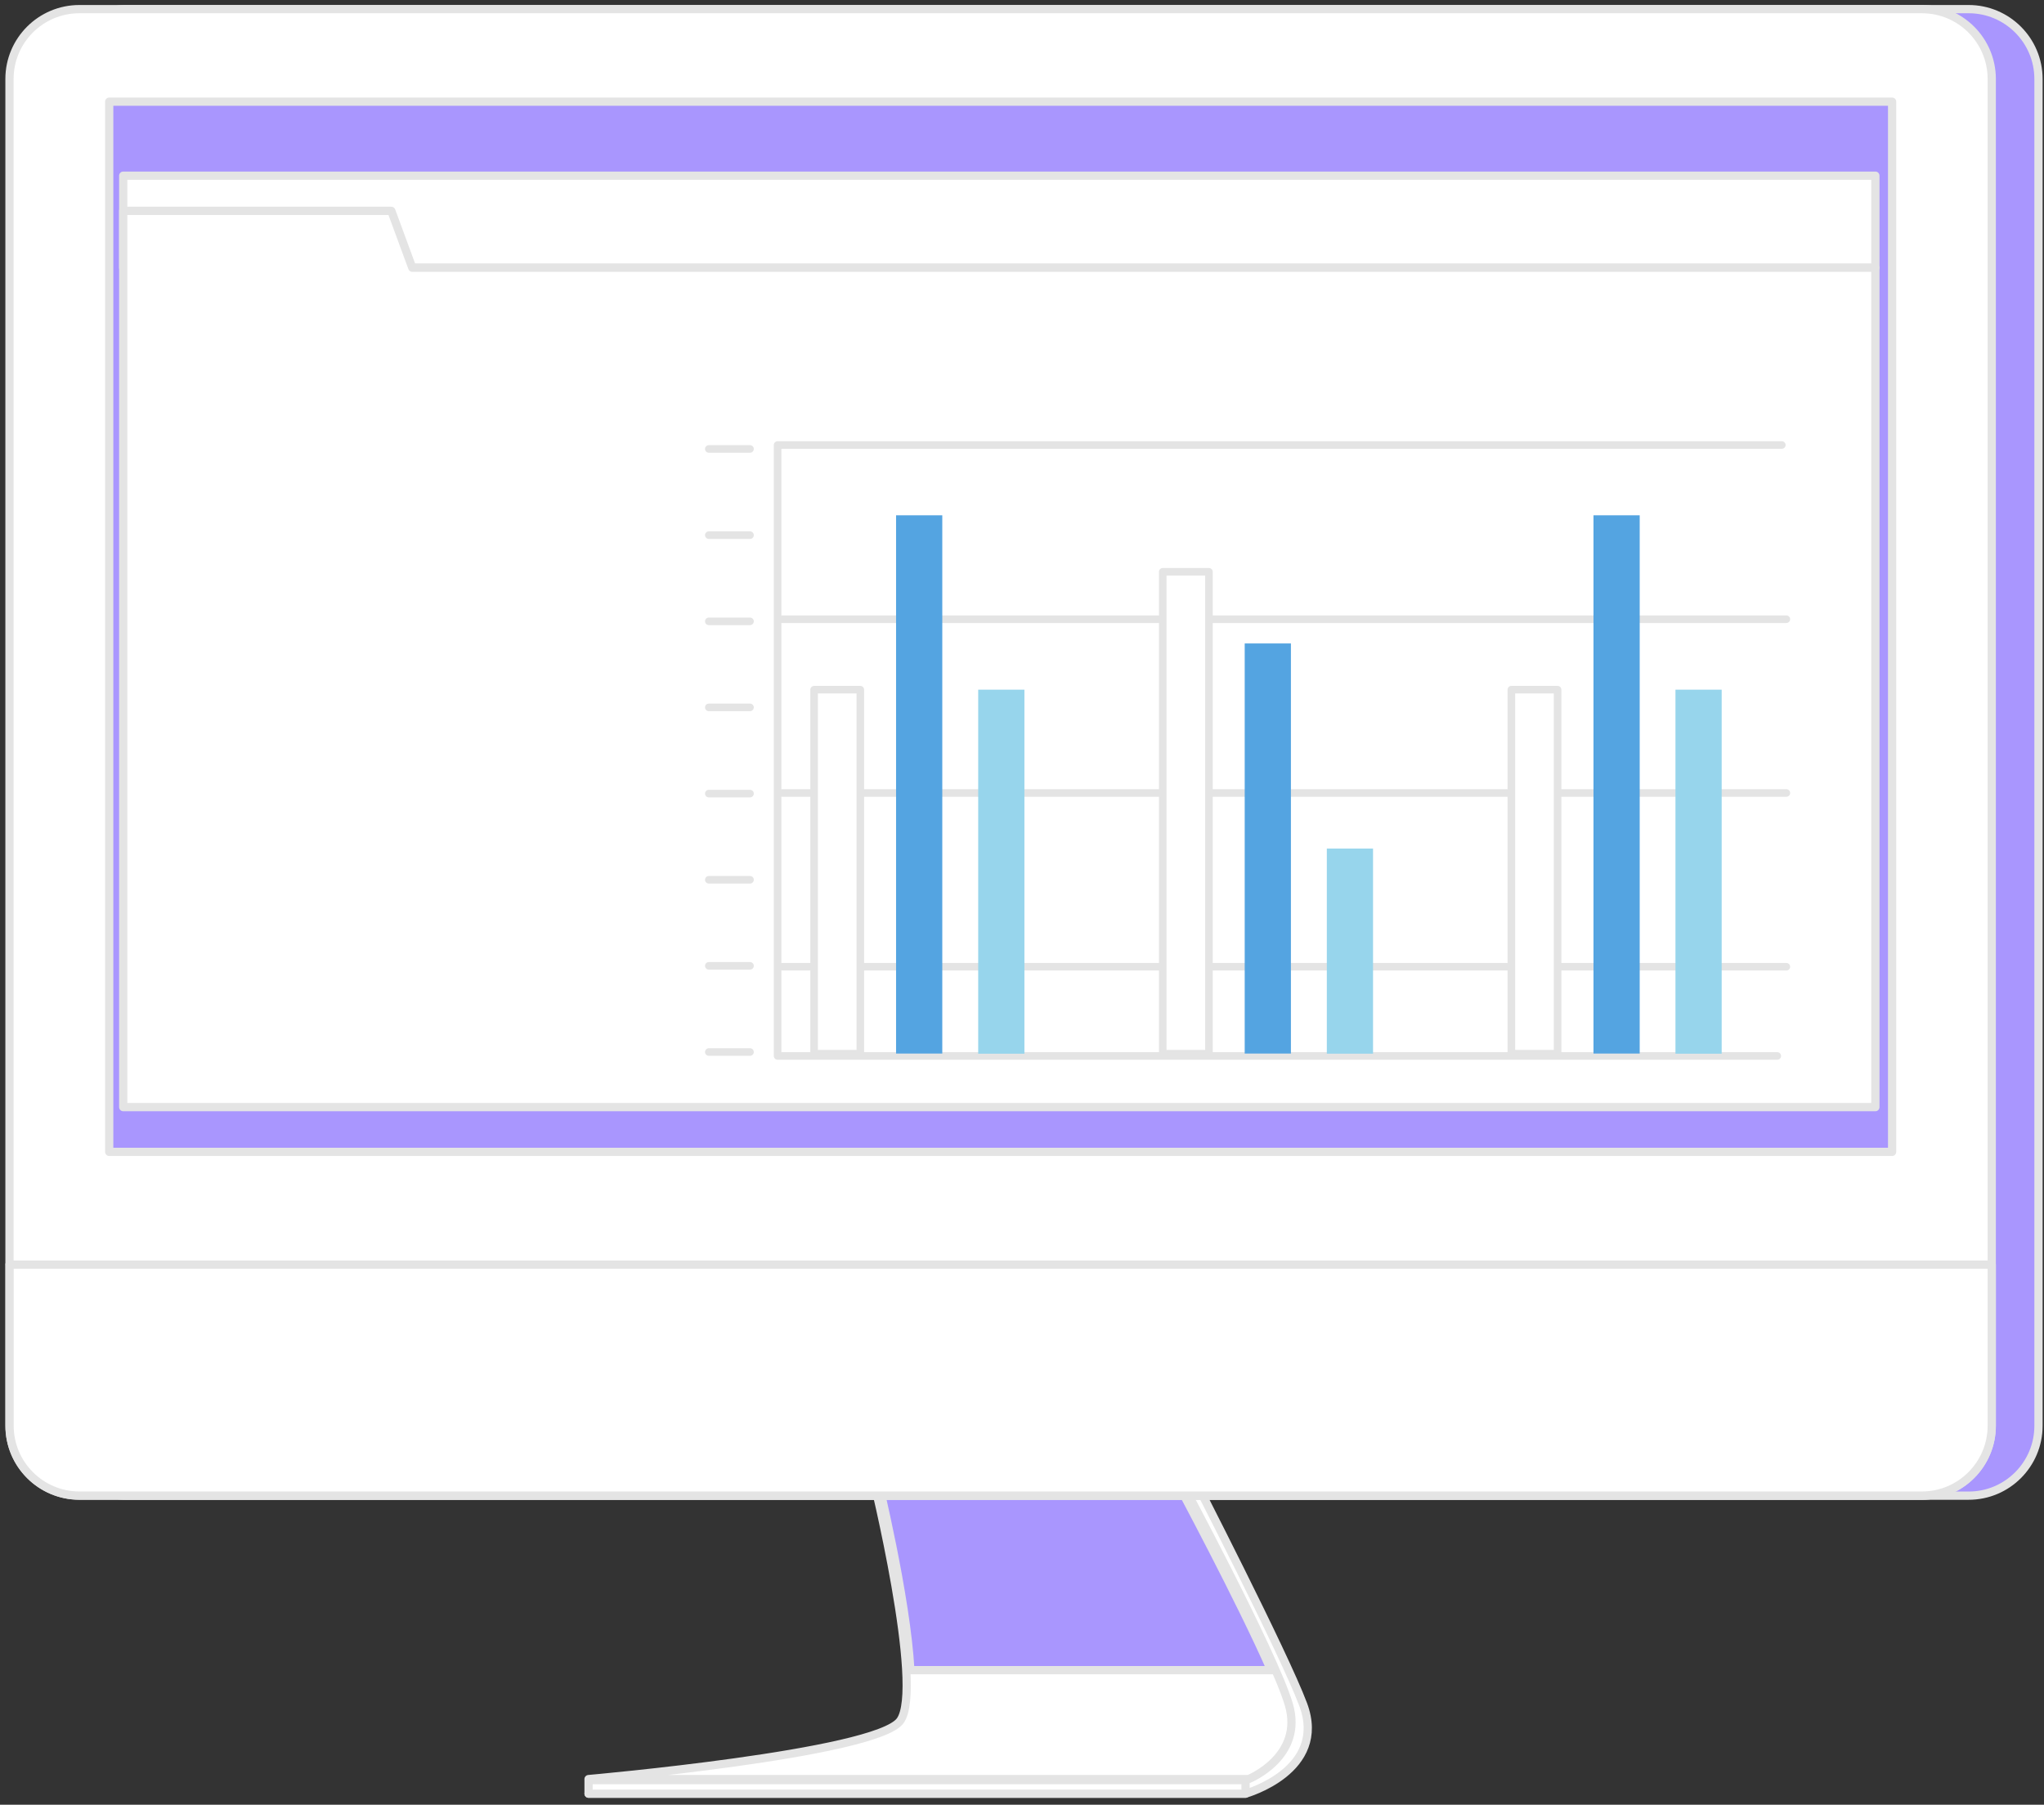 <?xml version="1.0" encoding="UTF-8"?> <svg xmlns="http://www.w3.org/2000/svg" width="248" height="219" viewBox="0 0 248 219" fill="none"><rect x="0" y="0" width="248" height="219" fill="#333333" stroke="none"/><path d="M107.581 178.967C107.581 178.967 113.541 204.607 110.951 208.827C107.561 214.337 71.411 217.657 71.411 217.657H151.121C151.121 217.657 161.111 214.857 158.111 206.827C155.791 200.617 144.641 178.967 144.641 178.967H107.591H107.581Z" fill="white" stroke="#E4E4E4" stroke-linecap="round" stroke-linejoin="round"></path><path d="M105.841 178.967C105.841 178.967 112.201 204.827 109.211 208.827C106.221 212.827 71.411 215.887 71.411 215.887H151.501C151.501 215.887 158.241 213.167 156.371 206.827C154.501 200.497 142.901 178.967 142.901 178.967H105.851H105.841Z" fill="white" stroke="#E4E4E4" stroke-linecap="round" stroke-linejoin="round"></path><path d="M142.602 179.467C142.66 179.577 142.738 179.72 142.83 179.893C143.068 180.338 143.411 180.982 143.835 181.783C144.682 183.384 145.85 185.608 147.131 188.097C149.559 192.814 152.386 198.474 154.219 202.667H110.455C110.218 198.238 109.217 192.407 108.263 187.639C107.767 185.164 107.283 182.966 106.923 181.388C106.743 180.599 106.594 179.964 106.49 179.527C106.485 179.507 106.48 179.487 106.476 179.467H142.602Z" fill="#A996FE" stroke="#E4E4E4"></path><path d="M151.121 216.017H71.411V217.667H151.121V216.017Z" fill="white" stroke="#E4E4E4" stroke-linecap="round" stroke-linejoin="round"></path><path d="M238.851 1.107H15.301C10.617 1.107 6.821 4.904 6.821 9.587V173.017C6.821 177.701 10.617 181.497 15.301 181.497H238.851C243.534 181.497 247.331 177.701 247.331 173.017V9.587C247.331 4.904 243.534 1.107 238.851 1.107Z" fill="#A996FE" stroke="#E4E4E4" stroke-linecap="round" stroke-linejoin="round"></path><path d="M233.181 1.107H9.631C4.947 1.107 1.151 4.904 1.151 9.587V173.017C1.151 177.701 4.947 181.497 9.631 181.497H233.181C237.864 181.497 241.661 177.701 241.661 173.017V9.587C241.661 4.904 237.864 1.107 233.181 1.107Z" fill="white" stroke="#E4E4E4" stroke-linecap="round" stroke-linejoin="round"></path><path d="M1.151 153.458H241.661V173.008C241.661 177.688 237.861 181.488 233.181 181.488H9.641C4.961 181.488 1.161 177.688 1.161 173.008V153.458H1.151Z" fill="white" stroke="#E4E4E4" stroke-linecap="round" stroke-linejoin="round"></path><path d="M229.571 12.337H13.251V139.777H229.571V12.337Z" fill="#A996FE" stroke="#E4E4E4" stroke-linecap="round" stroke-linejoin="round"></path><path d="M227.541 21.317H14.951V32.487H227.541V21.317Z" fill="white" stroke="#E4E4E4" stroke-linecap="round" stroke-linejoin="round"></path><path d="M50.021 32.487L47.481 25.587H14.951V32.487V41.637V134.347H227.541V32.487H50.021Z" fill="white" stroke="#E4E4E4" stroke-linecap="round" stroke-linejoin="round"></path><path d="M216.189 54H94.346V128.139H215.638" stroke="#E4E4E4" stroke-width="0.919" stroke-linecap="round" stroke-linejoin="round"></path><path d="M94.897 75.141H216.741" stroke="#E4E4E4" stroke-width="0.919" stroke-linecap="round" stroke-linejoin="round"></path><path d="M94.897 96.226H216.741" stroke="#E4E4E4" stroke-width="0.919" stroke-linecap="round" stroke-linejoin="round"></path><path d="M94.897 117.311H216.741" stroke="#E4E4E4" stroke-width="0.919" stroke-linecap="round" stroke-linejoin="round"></path><path d="M91 54.479H86" stroke="#E4E4E4" stroke-width="0.919" stroke-linecap="round" stroke-linejoin="round"></path><path d="M91 64.938H86" stroke="#E4E4E4" stroke-width="0.919" stroke-linecap="round" stroke-linejoin="round"></path><path d="M91 75.399H86" stroke="#E4E4E4" stroke-width="0.919" stroke-linecap="round" stroke-linejoin="round"></path><path d="M91 85.84H86" stroke="#E4E4E4" stroke-width="0.919" stroke-linecap="round" stroke-linejoin="round"></path><path d="M91 96.3H86" stroke="#E4E4E4" stroke-width="0.919" stroke-linecap="round" stroke-linejoin="round"></path><path d="M91 106.759H86" stroke="#E4E4E4" stroke-width="0.919" stroke-linecap="round" stroke-linejoin="round"></path><path d="M91 117.202H86" stroke="#E4E4E4" stroke-width="0.919" stroke-linecap="round" stroke-linejoin="round"></path><path d="M91 127.661H86" stroke="#E4E4E4" stroke-width="0.919" stroke-linecap="round" stroke-linejoin="round"></path><path d="M104.383 83.69H98.776V127.864H104.383V83.69Z" fill="white" stroke="#E4E4E4" stroke-width="0.919" stroke-linecap="round" stroke-linejoin="round"></path><path d="M114.328 62.53H108.721V127.845H114.328V62.53Z" fill="#54A4E1"></path><path d="M124.292 83.69H118.685V127.864H124.292V83.69Z" fill="#97D5EC"></path><path d="M146.683 69.387H141.076V127.864H146.683V69.387Z" fill="white" stroke="#E4E4E4" stroke-width="0.919" stroke-linecap="round" stroke-linejoin="round"></path><path d="M156.628 78.082H151.021V127.845H156.628V78.082Z" fill="#54A4E1"></path><path d="M166.592 102.973H160.985V127.863H166.592V102.973Z" fill="#97D5EC"></path><path d="M188.982 83.69H183.375V127.864H188.982V83.69Z" fill="white" stroke="#E4E4E4" stroke-width="0.919" stroke-linecap="round" stroke-linejoin="round"></path><path d="M198.946 62.53H193.339V127.845H198.946V62.53Z" fill="#54A4E1"></path><path d="M208.892 83.69H203.285V127.864H208.892V83.69Z" fill="#97D5EC"></path></svg> 